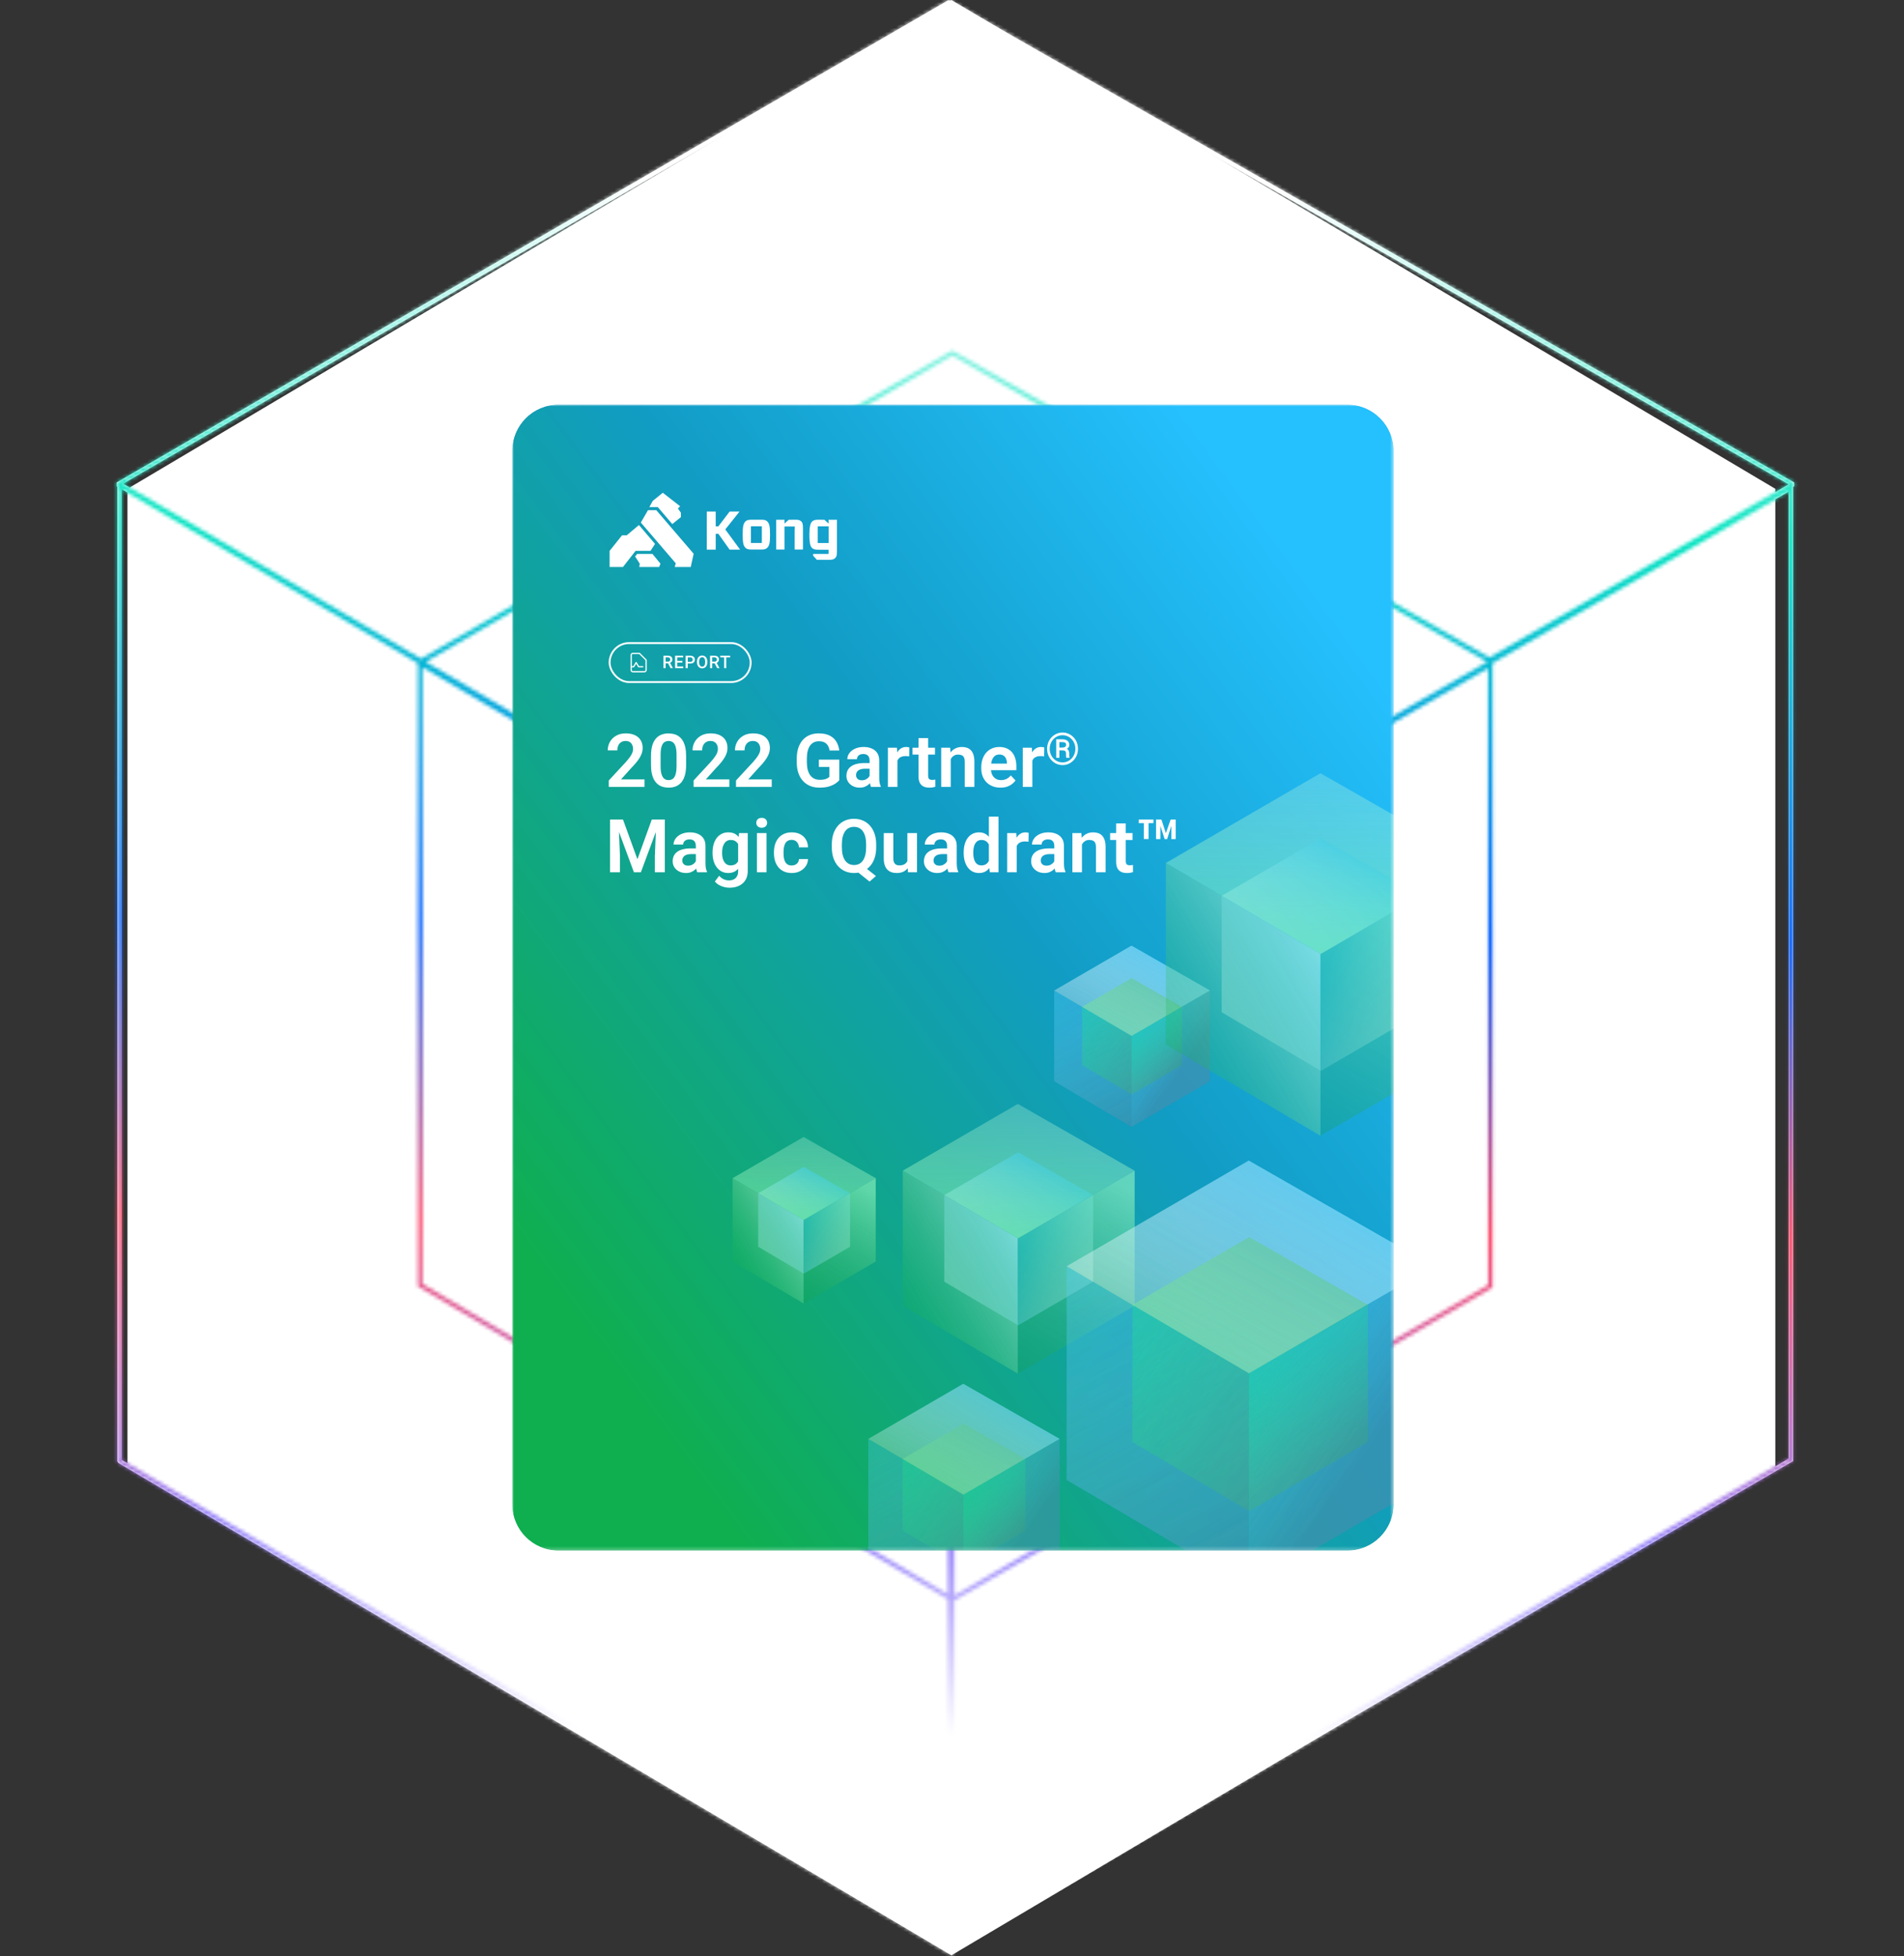 <?xml version="1.0" encoding="UTF-8"?> <svg xmlns="http://www.w3.org/2000/svg" width="513" height="527" viewBox="0 0 513 527" fill="none"><rect x="0" y="0" width="513" height="527" fill="#333333" stroke="none"/><path d="M256.34 0L478.336 131.692V395.077L256.34 526.77L34.343 395.077V131.692L256.34 0Z" fill="white"></path><mask id="path-2-inside-1_3724_8118" fill="white"><path fill-rule="evenodd" clip-rule="evenodd" d="M256.005 0.1L255.42 0.102L31.43 129.976L31.427 130.989L31.599 131.09V393.622L31.887 394.127L255.356 526.074V526.086L255.365 526.08L256.23 526.591L257.115 526.086V525.063L483.118 393.622V131.16L483.411 130.991L483.408 129.974L256.005 0.1ZM257.115 523.706V431.207L402.116 346.873V178.663L481.945 132.435V392.947L257.115 523.706ZM255.356 262.928L113.795 179.698V345.886L255.356 429.475V262.928ZM255.356 430.837L112.623 346.556V178.687L32.771 131.778V393.288L255.356 524.713V430.837ZM33.189 130.311L113.44 177.492L256.576 94.429L401.297 177.15L481.941 130.486L255.717 1.285L33.189 130.311ZM400.766 178.309L256.197 261.48L114.676 178.309L256.58 95.782L400.766 178.309ZM400.944 180L257.071 262.925L257.139 429.836L400.944 346.198V180Z"></path></mask><path fill-rule="evenodd" clip-rule="evenodd" d="M256.005 0.1L255.42 0.102L31.43 129.976L31.427 130.989L31.599 131.09V393.622L31.887 394.127L255.356 526.074V526.086L255.365 526.08L256.23 526.591L257.115 526.086V525.063L483.118 393.622V131.16L483.411 130.991L483.408 129.974L256.005 0.1ZM257.115 523.706V431.207L402.116 346.873V178.663L481.945 132.435V392.947L257.115 523.706ZM255.356 262.928L113.795 179.698V345.886L255.356 429.475V262.928ZM255.356 430.837L112.623 346.556V178.687L32.771 131.778V393.288L255.356 524.713V430.837ZM33.189 130.311L113.44 177.492L256.576 94.429L401.297 177.15L481.941 130.486L255.717 1.285L33.189 130.311ZM400.766 178.309L256.197 261.48L114.676 178.309L256.58 95.782L400.766 178.309ZM400.944 180L257.071 262.925L257.139 429.836L400.944 346.198V180Z" fill="white"></path><path d="M255.42 0.102L255.417 -0.898L255.15 -0.897L254.919 -0.763L255.42 0.102ZM256.005 0.1L256.501 -0.768L256.269 -0.901L256.002 -0.9L256.005 0.1ZM31.43 129.976L30.928 129.111L30.431 129.399L30.43 129.973L31.43 129.976ZM31.427 130.989L30.427 130.986L30.425 131.56L30.92 131.851L31.427 130.989ZM31.599 131.09H32.599V130.517L32.105 130.227L31.599 131.09ZM31.599 393.622H30.599V393.888L30.73 394.118L31.599 393.622ZM31.887 394.127L31.019 394.623L31.15 394.853L31.379 394.988L31.887 394.127ZM255.356 526.074H256.356V525.504L255.864 525.213L255.356 526.074ZM255.356 526.086H254.356V527.828L255.861 526.949L255.356 526.086ZM255.365 526.08L255.874 525.219L255.368 524.92L254.861 525.217L255.365 526.08ZM256.23 526.591L255.722 527.452L256.222 527.747L256.726 527.459L256.23 526.591ZM257.115 526.086L257.61 526.954L258.115 526.667V526.086H257.115ZM257.115 525.063L256.612 524.198L256.115 524.487V525.063H257.115ZM483.118 393.622L483.62 394.486L484.118 394.197V393.622H483.118ZM483.118 131.16L482.617 130.295L482.118 130.584V131.16H483.118ZM483.411 130.991L483.912 131.856L484.413 131.566L484.411 130.988L483.411 130.991ZM483.408 129.974L484.408 129.971L484.407 129.393L483.904 129.106L483.408 129.974ZM257.115 431.207L256.612 430.342L256.115 430.631V431.207H257.115ZM257.115 523.706H256.115V525.445L257.617 524.571L257.115 523.706ZM402.116 346.873L402.619 347.737L403.116 347.448V346.873H402.116ZM402.116 178.663L401.615 177.798L401.116 178.087V178.663H402.116ZM481.945 132.435H482.945V130.7L481.444 131.569L481.945 132.435ZM481.945 392.947L482.448 393.812L482.945 393.523V392.947H481.945ZM255.356 262.928H256.356V262.356L255.863 262.066L255.356 262.928ZM113.795 179.698L114.302 178.836L112.795 177.95V179.698H113.795ZM113.795 345.886H112.795V346.457L113.287 346.748L113.795 345.886ZM255.356 429.475L254.848 430.336L256.356 431.227V429.475H255.356ZM255.356 430.837H256.356V430.266L255.864 429.976L255.356 430.837ZM112.623 346.556H111.623V347.127L112.114 347.417L112.623 346.556ZM112.623 178.687H113.623V178.115L113.129 177.825L112.623 178.687ZM32.771 131.778L33.278 130.916L31.771 130.031V131.778H32.771ZM32.771 393.288H31.771V393.858L32.263 394.149L32.771 393.288ZM255.356 524.713L254.848 525.574L256.356 526.465V524.713H255.356ZM113.44 177.492L112.933 178.354L113.437 178.65L113.942 178.357L113.44 177.492ZM33.189 130.311L32.687 129.446L31.205 130.305L32.682 131.173L33.189 130.311ZM256.576 94.429L257.072 93.561L256.572 93.275L256.074 93.564L256.576 94.429ZM401.297 177.15L400.8 178.018L401.3 178.304L401.797 178.016L401.297 177.15ZM481.941 130.486L482.442 131.352L483.948 130.481L482.437 129.618L481.941 130.486ZM255.717 1.285L256.212 0.417L255.713 0.132L255.215 0.42L255.717 1.285ZM256.197 261.48L255.69 262.342L256.192 262.637L256.696 262.347L256.197 261.48ZM400.766 178.309L401.265 179.176L402.775 178.307L401.263 177.442L400.766 178.309ZM114.676 178.309L114.173 177.445L112.695 178.305L114.169 179.172L114.676 178.309ZM256.58 95.782L257.077 94.914L256.576 94.627L256.077 94.917L256.58 95.782ZM257.071 262.925L256.571 262.059L256.07 262.348L256.071 262.926L257.071 262.925ZM400.944 180H401.944V178.269L400.444 179.133L400.944 180ZM257.139 429.836L256.139 429.836L256.14 431.574L257.642 430.7L257.139 429.836ZM400.944 346.198L401.446 347.063L401.944 346.774V346.198H400.944ZM255.424 1.102L256.008 1.1L256.002 -0.9L255.417 -0.898L255.424 1.102ZM31.931 130.841L255.922 0.967L254.919 -0.763L30.928 129.111L31.931 130.841ZM32.427 130.991L32.43 129.979L30.43 129.973L30.427 130.986L32.427 130.991ZM32.105 130.227L31.933 130.126L30.92 131.851L31.092 131.952L32.105 130.227ZM32.599 393.622V131.09H30.599V393.622H32.599ZM32.755 393.631L32.467 393.126L30.73 394.118L31.019 394.623L32.755 393.631ZM255.864 525.213L32.395 393.266L31.379 394.988L254.848 526.936L255.864 525.213ZM254.356 526.074V526.086H256.356V526.074H254.356ZM255.861 526.949L255.87 526.943L254.861 525.217L254.852 525.222L255.861 526.949ZM256.739 525.73L255.874 525.219L254.857 526.941L255.722 527.452L256.739 525.73ZM256.619 525.217L255.735 525.722L256.726 527.459L257.61 526.954L256.619 525.217ZM256.115 525.063V526.086H258.115V525.063H256.115ZM257.617 525.927L483.62 394.486L482.615 392.757L256.612 524.198L257.617 525.927ZM484.118 393.622V131.16H482.118V393.622H484.118ZM482.91 130.125L482.617 130.295L483.618 132.026L483.912 131.856L482.91 130.125ZM482.408 129.977L482.411 130.993L484.411 130.988L484.408 129.971L482.408 129.977ZM255.509 0.968L482.912 130.842L483.904 129.106L256.501 -0.768L255.509 0.968ZM256.115 431.207V523.706H258.115V431.207H256.115ZM401.613 346.008L256.612 430.342L257.617 432.071L402.619 347.737L401.613 346.008ZM401.116 178.663V346.873H403.116V178.663H401.116ZM481.444 131.569L401.615 177.798L402.617 179.529L482.446 133.3L481.444 131.569ZM482.945 392.947V132.435H480.945V392.947H482.945ZM257.617 524.571L482.448 393.812L481.442 392.083L256.612 522.842L257.617 524.571ZM255.863 262.066L114.302 178.836L113.288 180.56L254.849 263.79L255.863 262.066ZM112.795 179.698V345.886H114.795V179.698H112.795ZM113.287 346.748L254.848 430.336L255.864 428.614L114.304 345.025L113.287 346.748ZM254.356 262.928V429.475H256.356V262.928H254.356ZM255.864 429.976L113.131 345.695L112.114 347.417L254.848 431.698L255.864 429.976ZM113.623 346.556V178.687H111.623V346.556H113.623ZM113.129 177.825L33.278 130.916L32.265 132.641L112.116 179.549L113.129 177.825ZM31.771 131.778V393.288H33.771V131.778H31.771ZM32.263 394.149L254.848 525.574L255.864 523.852L33.28 392.427L32.263 394.149ZM254.356 430.837V524.713H256.356V430.837H254.356ZM113.947 176.63L33.696 129.449L32.682 131.173L112.933 178.354L113.947 176.63ZM256.074 93.564L112.938 176.627L113.942 178.357L257.078 95.294L256.074 93.564ZM401.793 176.282L257.072 93.561L256.079 95.297L400.8 178.018L401.793 176.282ZM481.441 129.621L400.796 176.285L401.797 178.016L482.442 131.352L481.441 129.621ZM255.221 2.154L481.445 131.355L482.437 129.618L256.212 0.417L255.221 2.154ZM33.69 131.176L256.218 2.15L255.215 0.42L32.687 129.446L33.69 131.176ZM256.696 262.347L401.265 179.176L400.267 177.443L255.698 260.613L256.696 262.347ZM114.169 179.172L255.69 262.342L256.704 260.618L115.183 177.447L114.169 179.172ZM256.077 94.917L114.173 177.445L115.179 179.174L257.083 96.646L256.077 94.917ZM401.263 177.442L257.077 94.914L256.083 96.65L400.269 179.177L401.263 177.442ZM257.57 263.792L401.443 180.866L400.444 179.133L256.571 262.059L257.57 263.792ZM258.139 429.835L258.071 262.925L256.071 262.926L256.139 429.836L258.139 429.835ZM400.441 345.334L256.637 428.971L257.642 430.7L401.446 347.063L400.441 345.334ZM399.944 180V346.198H401.944V180H399.944Z" fill="url(#paint0_linear_3724_8118)" mask="url(#path-2-inside-1_3724_8118)"></path><g clip-path="url(#clip0_3724_8118)"><mask id="mask0_3724_8118" style="mask-type:alpha" maskUnits="userSpaceOnUse" x="138" y="109" width="238" height="309"><path d="M375.5 109H138V417.75H375.5V109Z" fill="#D9D9D9"></path></mask><g mask="url(#mask0_3724_8118)"><path d="M138 96.5V417.75L375.5 417.75V96.5L138 96.5Z" fill="url(#paint1_linear_3724_8118)"></path><path style="mix-blend-mode:overlay" d="M375.5 417.75V96.5L138 96.5L138 417.75H375.5Z" fill="url(#paint2_linear_3724_8118)"></path><g opacity="0.75"><path d="M204.291 321.467L216.568 314.341L229.037 321.467L216.568 328.687L204.291 321.467Z" fill="url(#paint3_linear_3724_8118)"></path><path d="M204.291 335.876V321.467L216.568 328.687V343.127L204.291 335.876Z" fill="url(#paint4_linear_3724_8118)"></path><path d="M229.037 335.876V321.467L216.568 328.687V343.127L229.037 335.876Z" fill="url(#paint5_linear_3724_8118)"></path><path d="M197.379 317.409L216.517 306.304L235.945 317.409L216.517 328.661L197.379 317.409Z" fill="url(#paint6_linear_3724_8118)"></path><path d="M197.379 339.864V317.409L216.517 328.661V351.164L197.379 339.864Z" fill="url(#paint7_linear_3724_8118)"></path><path d="M235.945 339.864V317.409L216.517 328.661V351.164L235.945 339.864Z" fill="url(#paint8_linear_3724_8118)"></path></g><g opacity="0.75"><path d="M291.554 271.265L304.916 263.509L318.485 271.265L304.916 279.122L291.554 271.265Z" fill="url(#paint9_linear_3724_8118)" fill-opacity="0.75"></path><path d="M291.554 286.946V271.265L304.916 279.122V294.838L291.554 286.946Z" fill="url(#paint10_linear_3724_8118)" fill-opacity="0.75"></path><path d="M318.485 286.946V271.265L304.916 279.122V294.838L318.485 286.946Z" fill="url(#paint11_linear_3724_8118)" fill-opacity="0.75"></path><path d="M284.035 266.849L304.859 254.763L326.005 266.849L304.859 279.094L284.035 266.849Z" fill="url(#paint12_linear_3724_8118)" fill-opacity="0.75"></path><path d="M284.035 291.286V266.849L304.859 279.094V303.584L284.035 291.286Z" fill="url(#paint13_linear_3724_8118)" fill-opacity="0.75"></path><path d="M326.004 291.286V266.849L304.859 279.094V303.584L326.004 291.286Z" fill="url(#paint14_linear_3724_8118)" fill-opacity="0.75"></path></g><g style="mix-blend-mode:overlay" opacity="0.75"><path d="M291.554 271.265L304.916 263.509L318.485 271.265L304.916 279.122L291.554 271.265Z" fill="url(#paint15_linear_3724_8118)" fill-opacity="0.75"></path><path d="M291.554 286.946V271.265L304.916 279.122V294.838L291.554 286.946Z" fill="url(#paint16_linear_3724_8118)" fill-opacity="0.75"></path><path d="M318.485 286.946V271.265L304.916 279.122V294.838L318.485 286.946Z" fill="url(#paint17_linear_3724_8118)" fill-opacity="0.75"></path><path d="M284.035 266.849L304.859 254.763L326.005 266.849L304.859 279.094L284.035 266.849Z" fill="url(#paint18_linear_3724_8118)" fill-opacity="0.75"></path><path d="M284.035 291.286V266.849L304.859 279.094V303.584L284.035 291.286Z" fill="url(#paint19_linear_3724_8118)" fill-opacity="0.75"></path><path d="M326.004 291.286V266.849L304.859 279.094V303.584L326.004 291.286Z" fill="url(#paint20_linear_3724_8118)" fill-opacity="0.75"></path></g><g opacity="0.75"><path d="M254.425 321.96L274.321 310.416L294.518 321.96L274.321 333.657L254.425 321.96Z" fill="url(#paint21_linear_3724_8118)"></path><path d="M254.425 345.303V321.96L274.321 333.657V357.05L254.425 345.303Z" fill="url(#paint22_linear_3724_8118)"></path><path d="M294.518 345.303V321.96L274.321 333.657V357.05L294.518 345.303Z" fill="url(#paint23_linear_3724_8118)"></path><path d="M243.232 315.387L274.235 297.396L305.711 315.387L274.235 333.615L243.232 315.387Z" fill="url(#paint24_linear_3724_8118)"></path><path d="M243.232 351.764V315.387L274.235 333.615V370.07L243.232 351.764Z" fill="url(#paint25_linear_3724_8118)"></path><path d="M305.711 351.764V315.387L274.235 333.615V370.07L305.711 351.764Z" fill="url(#paint26_linear_3724_8118)"></path></g><g opacity="0.75"><path d="M305.107 351.537L336.587 333.269L368.547 351.537L336.587 370.045L305.107 351.537Z" fill="url(#paint27_linear_3724_8118)" fill-opacity="0.75"></path><path d="M305.107 388.474V351.537L336.587 370.045V407.062L305.107 388.474Z" fill="url(#paint28_linear_3724_8118)" fill-opacity="0.75"></path><path d="M368.547 388.474V351.537L336.587 370.045V407.062L368.547 388.474Z" fill="url(#paint29_linear_3724_8118)" fill-opacity="0.75"></path><path d="M287.394 341.135L336.453 312.667L386.26 341.135L336.453 369.978L287.394 341.135Z" fill="url(#paint30_linear_3724_8118)" fill-opacity="0.75"></path><path d="M287.394 398.697V341.135L336.453 369.978V427.664L287.394 398.697Z" fill="url(#paint31_linear_3724_8118)" fill-opacity="0.75"></path><path d="M386.26 398.697V341.135L336.453 369.978V427.664L386.26 398.697Z" fill="url(#paint32_linear_3724_8118)" fill-opacity="0.75"></path></g><g style="mix-blend-mode:overlay" opacity="0.75"><path d="M305.107 351.537L336.587 333.269L368.547 351.537L336.587 370.045L305.107 351.537Z" fill="url(#paint33_linear_3724_8118)" fill-opacity="0.75"></path><path d="M305.107 388.474V351.537L336.587 370.045V407.062L305.107 388.474Z" fill="url(#paint34_linear_3724_8118)" fill-opacity="0.75"></path><path d="M368.547 388.474V351.537L336.587 370.045V407.062L368.547 388.474Z" fill="url(#paint35_linear_3724_8118)" fill-opacity="0.75"></path><path d="M287.394 341.135L336.453 312.667L386.26 341.135L336.453 369.978L287.394 341.135Z" fill="url(#paint36_linear_3724_8118)" fill-opacity="0.75"></path><path d="M287.394 398.697V341.135L336.453 369.978V427.664L287.394 398.697Z" fill="url(#paint37_linear_3724_8118)" fill-opacity="0.75"></path><path d="M386.26 398.697V341.135L336.453 369.978V427.664L386.26 398.697Z" fill="url(#paint38_linear_3724_8118)" fill-opacity="0.75"></path></g><g opacity="0.75"><path d="M329.157 241.327L355.894 225.811L383.042 241.327L355.894 257.047L329.157 241.327Z" fill="url(#paint39_linear_3724_8118)"></path><path d="M329.157 272.699V241.327L355.894 257.047V288.487L329.157 272.699Z" fill="url(#paint40_linear_3724_8118)"></path><path d="M383.042 272.699V241.327L355.894 257.047V288.487L383.042 272.699Z" fill="url(#paint41_linear_3724_8118)"></path><path d="M314.112 232.492L355.779 208.312L398.083 232.492L355.779 256.99L314.112 232.492Z" fill="url(#paint42_linear_3724_8118)"></path><path d="M314.112 281.382V232.492L355.779 256.99V305.986L314.112 281.382Z" fill="url(#paint43_linear_3724_8118)"></path><path d="M398.083 281.382V232.492L355.78 256.99V305.986L398.083 281.382Z" fill="url(#paint44_linear_3724_8118)"></path></g><g opacity="0.75"><path d="M243.191 393.062L259.604 383.539L276.264 393.062L259.604 402.711L243.191 393.062Z" fill="url(#paint45_linear_3724_8118)" fill-opacity="0.75"></path><path d="M243.191 412.319V393.062L259.604 402.711V422.009L243.191 412.319Z" fill="url(#paint46_linear_3724_8118)" fill-opacity="0.75"></path><path d="M276.264 412.319V393.062L259.604 402.711V422.009L276.264 412.319Z" fill="url(#paint47_linear_3724_8118)" fill-opacity="0.75"></path><path d="M233.957 387.64L259.534 372.798L285.501 387.64L259.534 402.677L233.957 387.64Z" fill="url(#paint48_linear_3724_8118)" fill-opacity="0.75"></path><path d="M233.957 417.649V387.64L259.534 402.677V432.75L233.957 417.649Z" fill="url(#paint49_linear_3724_8118)" fill-opacity="0.75"></path><path d="M285.498 417.649V387.64L259.534 402.677V432.75L285.498 417.649Z" fill="url(#paint50_linear_3724_8118)" fill-opacity="0.75"></path></g><g style="mix-blend-mode:overlay" opacity="0.47"><path d="M243.191 393.062L259.604 383.539L276.264 393.062L259.604 402.711L243.191 393.062Z" fill="url(#paint51_linear_3724_8118)" fill-opacity="0.75"></path><path d="M243.191 412.319V393.062L259.604 402.711V422.009L243.191 412.319Z" fill="url(#paint52_linear_3724_8118)" fill-opacity="0.75"></path><path d="M276.264 412.319V393.062L259.604 402.711V422.009L276.264 412.319Z" fill="url(#paint53_linear_3724_8118)" fill-opacity="0.75"></path><path d="M233.957 387.64L259.534 372.798L285.501 387.64L259.534 402.677L233.957 387.64Z" fill="url(#paint54_linear_3724_8118)" fill-opacity="0.75"></path><path d="M233.957 417.649V387.64L259.534 402.677V432.75L233.957 417.649Z" fill="url(#paint55_linear_3724_8118)" fill-opacity="0.75"></path><path d="M285.498 417.649V387.64L259.534 402.677V432.75L285.498 417.649Z" fill="url(#paint56_linear_3724_8118)" fill-opacity="0.75"></path></g><path d="M173.654 209.969V212H164.025V210.262L168.645 205.271C169.126 204.725 169.507 204.249 169.787 203.846C170.067 203.442 170.266 203.077 170.383 202.752C170.507 202.42 170.568 202.104 170.568 201.805C170.568 201.368 170.49 200.988 170.334 200.662C170.178 200.33 169.95 200.073 169.65 199.891C169.357 199.708 168.996 199.617 168.566 199.617C168.091 199.617 167.684 199.728 167.346 199.949C167.014 200.164 166.76 200.464 166.584 200.848C166.415 201.232 166.33 201.671 166.33 202.166H163.742C163.742 201.326 163.938 200.561 164.328 199.871C164.719 199.174 165.279 198.618 166.008 198.201C166.737 197.785 167.603 197.576 168.605 197.576C169.582 197.576 170.409 197.739 171.086 198.064C171.763 198.383 172.277 198.839 172.629 199.432C172.98 200.024 173.156 200.73 173.156 201.551C173.156 202.007 173.081 202.456 172.932 202.898C172.782 203.341 172.57 203.781 172.297 204.217C172.03 204.646 171.711 205.083 171.34 205.525C170.969 205.968 170.555 206.421 170.1 206.883L167.326 209.969H173.654ZM184.865 203.67V206.062C184.865 207.156 184.755 208.09 184.533 208.865C184.312 209.64 183.993 210.275 183.576 210.77C183.16 211.258 182.661 211.619 182.082 211.854C181.503 212.081 180.858 212.195 180.148 212.195C179.582 212.195 179.055 212.124 178.566 211.98C178.078 211.831 177.639 211.603 177.248 211.297C176.864 210.984 176.532 210.587 176.252 210.105C175.979 209.624 175.767 209.048 175.617 208.377C175.474 207.706 175.402 206.935 175.402 206.062V203.67C175.402 202.576 175.513 201.645 175.734 200.877C175.962 200.109 176.285 199.48 176.701 198.992C177.118 198.504 177.616 198.149 178.195 197.928C178.775 197.7 179.419 197.586 180.129 197.586C180.702 197.586 181.229 197.658 181.711 197.801C182.199 197.944 182.635 198.169 183.02 198.475C183.41 198.774 183.742 199.165 184.016 199.646C184.289 200.122 184.497 200.695 184.641 201.365C184.79 202.029 184.865 202.798 184.865 203.67ZM182.287 206.414V203.309C182.287 202.762 182.255 202.286 182.189 201.883C182.131 201.473 182.043 201.124 181.926 200.838C181.809 200.551 181.662 200.32 181.486 200.145C181.311 199.962 181.109 199.829 180.881 199.744C180.653 199.66 180.402 199.617 180.129 199.617C179.79 199.617 179.488 199.686 179.221 199.822C178.954 199.952 178.729 200.161 178.547 200.447C178.365 200.734 178.225 201.115 178.127 201.59C178.036 202.059 177.99 202.632 177.99 203.309V206.414C177.99 206.961 178.02 207.439 178.078 207.85C178.143 208.26 178.234 208.611 178.352 208.904C178.475 209.197 178.622 209.438 178.791 209.627C178.967 209.809 179.169 209.946 179.396 210.037C179.624 210.122 179.875 210.164 180.148 210.164C180.493 210.164 180.796 210.096 181.057 209.959C181.324 209.822 181.548 209.607 181.73 209.314C181.913 209.015 182.049 208.628 182.141 208.152C182.238 207.671 182.287 207.091 182.287 206.414ZM196.506 209.969V212H186.877V210.262L191.496 205.271C191.978 204.725 192.359 204.249 192.639 203.846C192.919 203.442 193.117 203.077 193.234 202.752C193.358 202.42 193.42 202.104 193.42 201.805C193.42 201.368 193.342 200.988 193.186 200.662C193.029 200.33 192.801 200.073 192.502 199.891C192.209 199.708 191.848 199.617 191.418 199.617C190.943 199.617 190.536 199.728 190.197 199.949C189.865 200.164 189.611 200.464 189.436 200.848C189.266 201.232 189.182 201.671 189.182 202.166H186.594C186.594 201.326 186.789 200.561 187.18 199.871C187.57 199.174 188.13 198.618 188.859 198.201C189.589 197.785 190.454 197.576 191.457 197.576C192.434 197.576 193.26 197.739 193.938 198.064C194.615 198.383 195.129 198.839 195.48 199.432C195.832 200.024 196.008 200.73 196.008 201.551C196.008 202.007 195.933 202.456 195.783 202.898C195.633 203.341 195.422 203.781 195.148 204.217C194.882 204.646 194.562 205.083 194.191 205.525C193.82 205.968 193.407 206.421 192.951 206.883L190.178 209.969H196.506ZM207.932 209.969V212H198.303V210.262L202.922 205.271C203.404 204.725 203.785 204.249 204.064 203.846C204.344 203.442 204.543 203.077 204.66 202.752C204.784 202.42 204.846 202.104 204.846 201.805C204.846 201.368 204.768 200.988 204.611 200.662C204.455 200.33 204.227 200.073 203.928 199.891C203.635 199.708 203.273 199.617 202.844 199.617C202.368 199.617 201.962 199.728 201.623 199.949C201.291 200.164 201.037 200.464 200.861 200.848C200.692 201.232 200.607 201.671 200.607 202.166H198.02C198.02 201.326 198.215 200.561 198.605 199.871C198.996 199.174 199.556 198.618 200.285 198.201C201.014 197.785 201.88 197.576 202.883 197.576C203.859 197.576 204.686 197.739 205.363 198.064C206.04 198.383 206.555 198.839 206.906 199.432C207.258 200.024 207.434 200.73 207.434 201.551C207.434 202.007 207.359 202.456 207.209 202.898C207.059 203.341 206.848 203.781 206.574 204.217C206.307 204.646 205.988 205.083 205.617 205.525C205.246 205.968 204.833 206.421 204.377 206.883L201.604 209.969H207.932ZM226.135 204.646V210.184C225.926 210.451 225.598 210.74 225.148 211.053C224.706 211.365 224.126 211.635 223.41 211.863C222.694 212.085 221.815 212.195 220.773 212.195C219.868 212.195 219.042 212.046 218.293 211.746C217.544 211.44 216.9 210.994 216.359 210.408C215.819 209.822 215.402 209.106 215.109 208.26C214.816 207.413 214.67 206.447 214.67 205.359V204.422C214.67 203.335 214.807 202.368 215.08 201.521C215.36 200.675 215.757 199.959 216.271 199.373C216.792 198.787 217.414 198.341 218.137 198.035C218.866 197.729 219.68 197.576 220.578 197.576C221.783 197.576 222.772 197.775 223.547 198.172C224.328 198.569 224.927 199.116 225.344 199.812C225.76 200.503 226.021 201.297 226.125 202.195H223.508C223.436 201.701 223.293 201.268 223.078 200.896C222.863 200.519 222.557 200.226 222.16 200.018C221.77 199.803 221.262 199.695 220.637 199.695C220.109 199.695 219.644 199.799 219.24 200.008C218.837 200.216 218.498 200.519 218.225 200.916C217.951 201.313 217.743 201.805 217.6 202.391C217.463 202.977 217.395 203.647 217.395 204.402V205.359C217.395 206.121 217.473 206.798 217.629 207.391C217.785 207.977 218.01 208.471 218.303 208.875C218.602 209.272 218.97 209.575 219.406 209.783C219.849 209.985 220.35 210.086 220.91 210.086C221.418 210.086 221.838 210.044 222.17 209.959C222.508 209.868 222.779 209.76 222.98 209.637C223.182 209.513 223.339 209.393 223.449 209.275V206.609H220.627V204.646H226.135ZM234.299 209.754V204.881C234.299 204.523 234.237 204.214 234.113 203.953C233.99 203.693 233.801 203.491 233.547 203.348C233.293 203.204 232.971 203.133 232.58 203.133C232.235 203.133 231.932 203.191 231.672 203.309C231.418 203.426 231.223 203.592 231.086 203.807C230.949 204.015 230.881 204.256 230.881 204.529H228.293C228.293 204.093 228.397 203.68 228.605 203.289C228.814 202.892 229.11 202.54 229.494 202.234C229.885 201.922 230.35 201.678 230.891 201.502C231.438 201.326 232.049 201.238 232.727 201.238C233.527 201.238 234.24 201.375 234.865 201.648C235.497 201.915 235.992 202.319 236.35 202.859C236.714 203.4 236.896 204.08 236.896 204.9V209.51C236.896 210.037 236.929 210.49 236.994 210.867C237.066 211.238 237.17 211.561 237.307 211.834V212H234.68C234.556 211.733 234.462 211.395 234.396 210.984C234.331 210.568 234.299 210.158 234.299 209.754ZM234.66 205.564L234.68 207.098H233.049C232.645 207.098 232.29 207.14 231.984 207.225C231.678 207.303 231.428 207.42 231.232 207.576C231.037 207.726 230.891 207.908 230.793 208.123C230.695 208.331 230.646 208.569 230.646 208.836C230.646 209.096 230.705 209.331 230.822 209.539C230.946 209.747 231.122 209.913 231.35 210.037C231.584 210.154 231.857 210.213 232.17 210.213C232.626 210.213 233.023 210.122 233.361 209.939C233.7 209.751 233.964 209.523 234.152 209.256C234.341 208.989 234.442 208.735 234.455 208.494L235.197 209.607C235.106 209.874 234.969 210.158 234.787 210.457C234.605 210.757 234.37 211.036 234.084 211.297C233.798 211.557 233.452 211.772 233.049 211.941C232.645 212.111 232.176 212.195 231.643 212.195C230.959 212.195 230.347 212.059 229.807 211.785C229.266 211.512 228.84 211.137 228.527 210.662C228.215 210.187 228.059 209.646 228.059 209.041C228.059 208.481 228.163 207.986 228.371 207.557C228.579 207.127 228.889 206.766 229.299 206.473C229.709 206.173 230.217 205.949 230.822 205.799C231.434 205.643 232.134 205.564 232.922 205.564H234.66ZM241.799 203.592V212H239.221V201.434H241.662L241.799 203.592ZM245.012 201.365L244.973 203.768C244.829 203.742 244.667 203.722 244.484 203.709C244.309 203.696 244.143 203.689 243.986 203.689C243.589 203.689 243.241 203.745 242.941 203.855C242.642 203.96 242.391 204.113 242.189 204.314C241.994 204.516 241.844 204.764 241.74 205.057C241.636 205.343 241.577 205.669 241.564 206.033L241.008 205.965C241.008 205.294 241.076 204.673 241.213 204.1C241.35 203.527 241.548 203.025 241.809 202.596C242.069 202.166 242.395 201.834 242.785 201.6C243.182 201.359 243.638 201.238 244.152 201.238C244.296 201.238 244.449 201.251 244.611 201.277C244.781 201.297 244.914 201.326 245.012 201.365ZM251.916 201.434V203.289H245.861V201.434H251.916ZM247.482 198.836H250.07V208.953C250.07 209.266 250.113 209.507 250.197 209.676C250.282 209.845 250.409 209.959 250.578 210.018C250.747 210.076 250.949 210.105 251.184 210.105C251.353 210.105 251.509 210.096 251.652 210.076C251.796 210.057 251.916 210.037 252.014 210.018L252.023 211.951C251.809 212.023 251.564 212.081 251.291 212.127C251.024 212.173 250.721 212.195 250.383 212.195C249.803 212.195 249.296 212.098 248.859 211.902C248.423 211.701 248.085 211.378 247.844 210.936C247.603 210.486 247.482 209.894 247.482 209.158V198.836ZM256.164 203.689V212H253.586V201.434H256.008L256.164 203.689ZM255.754 206.336H254.992C254.999 205.568 255.103 204.871 255.305 204.246C255.507 203.621 255.79 203.084 256.154 202.635C256.525 202.186 256.965 201.84 257.473 201.6C257.98 201.359 258.547 201.238 259.172 201.238C259.68 201.238 260.139 201.31 260.549 201.453C260.959 201.596 261.311 201.824 261.604 202.137C261.903 202.449 262.131 202.859 262.287 203.367C262.45 203.868 262.531 204.487 262.531 205.223V212H259.934V205.203C259.934 204.721 259.862 204.34 259.719 204.061C259.582 203.781 259.38 203.582 259.113 203.465C258.853 203.348 258.531 203.289 258.146 203.289C257.749 203.289 257.401 203.37 257.102 203.533C256.809 203.689 256.561 203.908 256.359 204.188C256.164 204.467 256.014 204.79 255.91 205.154C255.806 205.519 255.754 205.913 255.754 206.336ZM269.553 212.195C268.752 212.195 268.033 212.065 267.395 211.805C266.757 211.544 266.213 211.183 265.764 210.721C265.321 210.252 264.979 209.708 264.738 209.09C264.504 208.465 264.387 207.794 264.387 207.078V206.688C264.387 205.874 264.504 205.135 264.738 204.471C264.973 203.8 265.305 203.224 265.734 202.742C266.164 202.26 266.678 201.889 267.277 201.629C267.876 201.368 268.537 201.238 269.26 201.238C270.008 201.238 270.669 201.365 271.242 201.619C271.815 201.867 272.294 202.218 272.678 202.674C273.062 203.13 273.352 203.676 273.547 204.314C273.742 204.946 273.84 205.646 273.84 206.414V207.498H265.559V205.721H271.301V205.525C271.288 205.115 271.21 204.741 271.066 204.402C270.923 204.057 270.702 203.784 270.402 203.582C270.103 203.374 269.715 203.27 269.24 203.27C268.856 203.27 268.521 203.354 268.234 203.523C267.954 203.686 267.72 203.921 267.531 204.227C267.349 204.526 267.212 204.884 267.121 205.301C267.03 205.717 266.984 206.18 266.984 206.688V207.078C266.984 207.521 267.043 207.931 267.16 208.309C267.284 208.686 267.463 209.015 267.697 209.295C267.938 209.568 268.225 209.783 268.557 209.939C268.895 210.089 269.279 210.164 269.709 210.164C270.249 210.164 270.738 210.06 271.174 209.852C271.617 209.637 272.001 209.321 272.326 208.904L273.625 210.252C273.404 210.577 273.104 210.89 272.727 211.189C272.355 211.489 271.906 211.733 271.379 211.922C270.852 212.104 270.243 212.195 269.553 212.195ZM278.146 203.592V212H275.568V201.434H278.01L278.146 203.592ZM281.359 201.365L281.32 203.768C281.177 203.742 281.014 203.722 280.832 203.709C280.656 203.696 280.49 203.689 280.334 203.689C279.937 203.689 279.589 203.745 279.289 203.855C278.99 203.96 278.739 204.113 278.537 204.314C278.342 204.516 278.192 204.764 278.088 205.057C277.984 205.343 277.925 205.669 277.912 206.033L277.355 205.965C277.355 205.294 277.424 204.673 277.561 204.1C277.697 203.527 277.896 203.025 278.156 202.596C278.417 202.166 278.742 201.834 279.133 201.6C279.53 201.359 279.986 201.238 280.5 201.238C280.643 201.238 280.796 201.251 280.959 201.277C281.128 201.297 281.262 201.326 281.359 201.365ZM286.43 202.168H285.17L285.158 201.395H286.236C286.416 201.395 286.582 201.369 286.734 201.318C286.887 201.264 287.01 201.186 287.104 201.084C287.197 200.982 287.244 200.857 287.244 200.709C287.244 200.514 287.211 200.361 287.145 200.252C287.082 200.143 286.975 200.062 286.822 200.012C286.67 199.961 286.465 199.936 286.207 199.936H285.434V204.148H284.572V199.168H286.207C286.594 199.168 286.93 199.227 287.215 199.344C287.5 199.457 287.719 199.627 287.871 199.854C288.027 200.08 288.105 200.361 288.105 200.697C288.105 200.908 288.055 201.096 287.953 201.26C287.855 201.424 287.713 201.564 287.525 201.682C287.338 201.799 287.105 201.895 286.828 201.969C286.816 201.969 286.803 201.982 286.787 202.01C286.775 202.033 286.764 202.045 286.752 202.045C286.686 202.084 286.643 202.113 286.623 202.133C286.607 202.148 286.59 202.158 286.57 202.162C286.555 202.166 286.508 202.168 286.43 202.168ZM286.371 202.168L286.494 201.541C287.104 201.541 287.52 201.678 287.742 201.951C287.969 202.225 288.082 202.568 288.082 202.982V203.311C288.082 203.455 288.09 203.594 288.105 203.727C288.121 203.855 288.146 203.965 288.182 204.055V204.148H287.297C287.258 204.047 287.234 203.902 287.227 203.715C287.223 203.527 287.221 203.391 287.221 203.305V202.988C287.221 202.711 287.156 202.506 287.027 202.373C286.898 202.236 286.68 202.168 286.371 202.168ZM282.826 201.729C282.826 202.244 282.916 202.725 283.096 203.17C283.275 203.615 283.523 204.006 283.84 204.342C284.156 204.674 284.523 204.934 284.941 205.121C285.359 205.305 285.809 205.396 286.289 205.396C286.766 205.396 287.211 205.305 287.625 205.121C288.043 204.934 288.41 204.674 288.727 204.342C289.043 204.006 289.291 203.615 289.471 203.17C289.65 202.725 289.74 202.244 289.74 201.729C289.74 201.209 289.65 200.729 289.471 200.287C289.291 199.842 289.043 199.453 288.727 199.121C288.41 198.789 288.043 198.531 287.625 198.348C287.211 198.164 286.766 198.072 286.289 198.072C285.809 198.072 285.359 198.164 284.941 198.348C284.523 198.531 284.156 198.789 283.84 199.121C283.523 199.453 283.275 199.842 283.096 200.287C282.916 200.729 282.826 201.209 282.826 201.729ZM282.129 201.729C282.129 201.107 282.236 200.531 282.451 200C282.666 199.469 282.965 199.006 283.348 198.611C283.73 198.213 284.172 197.904 284.672 197.686C285.176 197.463 285.715 197.352 286.289 197.352C286.863 197.352 287.4 197.463 287.9 197.686C288.404 197.904 288.846 198.213 289.225 198.611C289.607 199.006 289.906 199.469 290.121 200C290.336 200.531 290.443 201.107 290.443 201.729C290.443 202.35 290.336 202.926 290.121 203.457C289.906 203.988 289.607 204.453 289.225 204.852C288.846 205.25 288.404 205.561 287.9 205.783C287.4 206.006 286.863 206.117 286.289 206.117C285.715 206.117 285.176 206.006 284.672 205.783C284.172 205.561 283.73 205.25 283.348 204.852C282.965 204.453 282.666 203.988 282.451 203.457C282.236 202.926 282.129 202.35 282.129 201.729ZM165.529 220.781H167.854L171.74 231.484L175.617 220.781H177.951L172.668 235H170.803L165.529 220.781ZM164.357 220.781H166.633L167.043 230.615V235H164.357V220.781ZM176.838 220.781H179.123V235H176.438V230.615L176.838 220.781ZM187.482 232.754V227.881C187.482 227.523 187.421 227.214 187.297 226.953C187.173 226.693 186.984 226.491 186.73 226.348C186.477 226.204 186.154 226.133 185.764 226.133C185.419 226.133 185.116 226.191 184.855 226.309C184.602 226.426 184.406 226.592 184.27 226.807C184.133 227.015 184.064 227.256 184.064 227.529H181.477C181.477 227.093 181.581 226.68 181.789 226.289C181.997 225.892 182.294 225.54 182.678 225.234C183.068 224.922 183.534 224.678 184.074 224.502C184.621 224.326 185.233 224.238 185.91 224.238C186.711 224.238 187.424 224.375 188.049 224.648C188.68 224.915 189.175 225.319 189.533 225.859C189.898 226.4 190.08 227.08 190.08 227.9V232.51C190.08 233.037 190.113 233.49 190.178 233.867C190.249 234.238 190.354 234.561 190.49 234.834V235H187.863C187.74 234.733 187.645 234.395 187.58 233.984C187.515 233.568 187.482 233.158 187.482 232.754ZM187.844 228.564L187.863 230.098H186.232C185.829 230.098 185.474 230.14 185.168 230.225C184.862 230.303 184.611 230.42 184.416 230.576C184.221 230.726 184.074 230.908 183.977 231.123C183.879 231.331 183.83 231.569 183.83 231.836C183.83 232.096 183.889 232.331 184.006 232.539C184.13 232.747 184.305 232.913 184.533 233.037C184.768 233.154 185.041 233.213 185.354 233.213C185.809 233.213 186.206 233.122 186.545 232.939C186.883 232.751 187.147 232.523 187.336 232.256C187.525 231.989 187.626 231.735 187.639 231.494L188.381 232.607C188.29 232.874 188.153 233.158 187.971 233.457C187.788 233.757 187.554 234.036 187.268 234.297C186.981 234.557 186.636 234.772 186.232 234.941C185.829 235.111 185.36 235.195 184.826 235.195C184.143 235.195 183.531 235.059 182.99 234.785C182.45 234.512 182.023 234.137 181.711 233.662C181.398 233.187 181.242 232.646 181.242 232.041C181.242 231.481 181.346 230.986 181.555 230.557C181.763 230.127 182.072 229.766 182.482 229.473C182.893 229.173 183.4 228.949 184.006 228.799C184.618 228.643 185.318 228.564 186.105 228.564H187.844ZM199.123 224.434H201.467V234.678C201.467 235.635 201.258 236.445 200.842 237.109C200.432 237.78 199.855 238.288 199.113 238.633C198.371 238.984 197.508 239.16 196.525 239.16C196.102 239.16 195.643 239.102 195.148 238.984C194.66 238.867 194.188 238.682 193.732 238.428C193.283 238.18 192.909 237.858 192.609 237.461L193.771 235.938C194.123 236.348 194.52 236.657 194.963 236.865C195.406 237.08 195.884 237.188 196.398 237.188C196.919 237.188 197.362 237.09 197.727 236.895C198.098 236.706 198.381 236.426 198.576 236.055C198.778 235.69 198.879 235.241 198.879 234.707V226.846L199.123 224.434ZM191.984 229.844V229.639C191.984 228.831 192.082 228.099 192.277 227.441C192.473 226.777 192.753 226.208 193.117 225.732C193.488 225.257 193.934 224.889 194.455 224.629C194.982 224.368 195.575 224.238 196.232 224.238C196.929 224.238 197.515 224.365 197.99 224.619C198.472 224.873 198.869 225.234 199.182 225.703C199.501 226.172 199.748 226.729 199.924 227.373C200.106 228.011 200.246 228.714 200.344 229.482V230.039C200.253 230.788 200.106 231.475 199.904 232.1C199.709 232.725 199.449 233.271 199.123 233.74C198.798 234.202 198.394 234.561 197.912 234.814C197.43 235.068 196.864 235.195 196.213 235.195C195.562 235.195 194.976 235.062 194.455 234.795C193.934 234.528 193.488 234.154 193.117 233.672C192.753 233.19 192.473 232.624 192.277 231.973C192.082 231.322 191.984 230.612 191.984 229.844ZM194.562 229.639V229.844C194.562 230.299 194.608 230.726 194.699 231.123C194.79 231.52 194.93 231.872 195.119 232.178C195.308 232.477 195.546 232.712 195.832 232.881C196.118 233.05 196.46 233.135 196.857 233.135C197.391 233.135 197.827 233.024 198.166 232.803C198.511 232.575 198.771 232.266 198.947 231.875C199.13 231.478 199.247 231.032 199.299 230.537V229.004C199.266 228.613 199.195 228.252 199.084 227.92C198.98 227.588 198.833 227.301 198.645 227.061C198.456 226.82 198.215 226.631 197.922 226.494C197.629 226.357 197.281 226.289 196.877 226.289C196.486 226.289 196.145 226.377 195.852 226.553C195.559 226.722 195.318 226.96 195.129 227.266C194.94 227.572 194.797 227.926 194.699 228.33C194.608 228.734 194.562 229.17 194.562 229.639ZM206.525 224.434V235H203.938V224.434H206.525ZM203.762 221.67C203.762 221.286 203.892 220.967 204.152 220.713C204.419 220.459 204.777 220.332 205.227 220.332C205.676 220.332 206.031 220.459 206.291 220.713C206.558 220.967 206.691 221.286 206.691 221.67C206.691 222.048 206.558 222.363 206.291 222.617C206.031 222.871 205.676 222.998 205.227 222.998C204.777 222.998 204.419 222.871 204.152 222.617C203.892 222.363 203.762 222.048 203.762 221.67ZM213.322 233.164C213.687 233.164 214.012 233.092 214.299 232.949C214.585 232.806 214.813 232.604 214.982 232.344C215.158 232.083 215.253 231.781 215.266 231.436H217.697C217.684 232.152 217.482 232.793 217.092 233.359C216.701 233.926 216.18 234.375 215.529 234.707C214.885 235.033 214.162 235.195 213.361 235.195C212.548 235.195 211.838 235.059 211.232 234.785C210.627 234.512 210.122 234.131 209.719 233.643C209.322 233.154 209.022 232.588 208.82 231.943C208.625 231.299 208.527 230.609 208.527 229.873V229.561C208.527 228.825 208.625 228.135 208.82 227.49C209.022 226.846 209.322 226.279 209.719 225.791C210.122 225.303 210.627 224.922 211.232 224.648C211.838 224.375 212.544 224.238 213.352 224.238C214.204 224.238 214.953 224.404 215.598 224.736C216.249 225.068 216.757 225.537 217.121 226.143C217.492 226.748 217.684 227.461 217.697 228.281H215.266C215.253 227.904 215.168 227.565 215.012 227.266C214.855 226.966 214.634 226.725 214.348 226.543C214.061 226.361 213.713 226.27 213.303 226.27C212.867 226.27 212.502 226.361 212.209 226.543C211.923 226.725 211.698 226.976 211.535 227.295C211.379 227.607 211.268 227.959 211.203 228.35C211.145 228.734 211.115 229.137 211.115 229.561V229.873C211.115 230.303 211.145 230.713 211.203 231.104C211.268 231.494 211.379 231.846 211.535 232.158C211.698 232.464 211.923 232.708 212.209 232.891C212.502 233.073 212.873 233.164 213.322 233.164ZM232.219 232.998L236.008 236.006L234.289 237.5L230.559 234.512L232.219 232.998ZM236.076 227.529V228.262C236.076 229.336 235.933 230.303 235.646 231.162C235.36 232.015 234.95 232.741 234.416 233.34C233.889 233.939 233.26 234.398 232.531 234.717C231.802 235.036 230.995 235.195 230.109 235.195C229.23 235.195 228.423 235.036 227.688 234.717C226.958 234.398 226.327 233.939 225.793 233.34C225.259 232.741 224.846 232.015 224.553 231.162C224.26 230.303 224.113 229.336 224.113 228.262V227.529C224.113 226.449 224.257 225.482 224.543 224.629C224.836 223.776 225.246 223.05 225.773 222.451C226.307 221.846 226.939 221.383 227.668 221.064C228.404 220.745 229.211 220.586 230.09 220.586C230.975 220.586 231.783 220.745 232.512 221.064C233.247 221.383 233.879 221.846 234.406 222.451C234.94 223.05 235.35 223.776 235.637 224.629C235.93 225.482 236.076 226.449 236.076 227.529ZM233.361 228.262V227.51C233.361 226.735 233.29 226.055 233.146 225.469C233.003 224.876 232.788 224.378 232.502 223.975C232.222 223.571 231.88 223.268 231.477 223.066C231.073 222.858 230.611 222.754 230.09 222.754C229.576 222.754 229.117 222.858 228.713 223.066C228.309 223.268 227.967 223.571 227.688 223.975C227.408 224.378 227.193 224.876 227.043 225.469C226.9 226.055 226.828 226.735 226.828 227.51V228.262C226.828 229.03 226.9 229.71 227.043 230.303C227.193 230.895 227.408 231.396 227.688 231.807C227.974 232.21 228.319 232.516 228.723 232.725C229.133 232.933 229.595 233.037 230.109 233.037C230.63 233.037 231.092 232.933 231.496 232.725C231.9 232.516 232.238 232.21 232.512 231.807C232.792 231.396 233.003 230.895 233.146 230.303C233.29 229.71 233.361 229.03 233.361 228.262ZM244.475 232.49V224.434H247.072V235H244.631L244.475 232.49ZM244.807 230.303L245.607 230.283C245.607 230.993 245.529 231.647 245.373 232.246C245.217 232.845 244.973 233.366 244.641 233.809C244.315 234.245 243.902 234.587 243.4 234.834C242.899 235.075 242.307 235.195 241.623 235.195C241.102 235.195 240.627 235.124 240.197 234.98C239.768 234.831 239.396 234.6 239.084 234.287C238.778 233.968 238.54 233.561 238.371 233.066C238.202 232.565 238.117 231.963 238.117 231.26V224.434H240.695V231.279C240.695 231.631 240.734 231.924 240.812 232.158C240.897 232.393 241.011 232.585 241.154 232.734C241.304 232.878 241.477 232.982 241.672 233.047C241.874 233.105 242.089 233.135 242.316 233.135C242.941 233.135 243.433 233.011 243.791 232.764C244.156 232.51 244.416 232.171 244.572 231.748C244.729 231.318 244.807 230.837 244.807 230.303ZM255.178 232.754V227.881C255.178 227.523 255.116 227.214 254.992 226.953C254.868 226.693 254.68 226.491 254.426 226.348C254.172 226.204 253.85 226.133 253.459 226.133C253.114 226.133 252.811 226.191 252.551 226.309C252.297 226.426 252.102 226.592 251.965 226.807C251.828 227.015 251.76 227.256 251.76 227.529H249.172C249.172 227.093 249.276 226.68 249.484 226.289C249.693 225.892 249.989 225.54 250.373 225.234C250.764 224.922 251.229 224.678 251.77 224.502C252.316 224.326 252.928 224.238 253.605 224.238C254.406 224.238 255.119 224.375 255.744 224.648C256.376 224.915 256.87 225.319 257.229 225.859C257.593 226.4 257.775 227.08 257.775 227.9V232.51C257.775 233.037 257.808 233.49 257.873 233.867C257.945 234.238 258.049 234.561 258.186 234.834V235H255.559C255.435 234.733 255.34 234.395 255.275 233.984C255.21 233.568 255.178 233.158 255.178 232.754ZM255.539 228.564L255.559 230.098H253.928C253.524 230.098 253.169 230.14 252.863 230.225C252.557 230.303 252.307 230.42 252.111 230.576C251.916 230.726 251.77 230.908 251.672 231.123C251.574 231.331 251.525 231.569 251.525 231.836C251.525 232.096 251.584 232.331 251.701 232.539C251.825 232.747 252.001 232.913 252.229 233.037C252.463 233.154 252.736 233.213 253.049 233.213C253.505 233.213 253.902 233.122 254.24 232.939C254.579 232.751 254.842 232.523 255.031 232.256C255.22 231.989 255.321 231.735 255.334 231.494L256.076 232.607C255.985 232.874 255.848 233.158 255.666 233.457C255.484 233.757 255.249 234.036 254.963 234.297C254.676 234.557 254.331 234.772 253.928 234.941C253.524 235.111 253.055 235.195 252.521 235.195C251.838 235.195 251.226 235.059 250.686 234.785C250.145 234.512 249.719 234.137 249.406 233.662C249.094 233.187 248.938 232.646 248.938 232.041C248.938 231.481 249.042 230.986 249.25 230.557C249.458 230.127 249.768 229.766 250.178 229.473C250.588 229.173 251.096 228.949 251.701 228.799C252.313 228.643 253.013 228.564 253.801 228.564H255.539ZM266.438 232.754V220H269.035V235H266.691L266.438 232.754ZM259.65 229.844V229.639C259.65 228.831 259.742 228.099 259.924 227.441C260.113 226.777 260.386 226.208 260.744 225.732C261.102 225.257 261.535 224.889 262.043 224.629C262.557 224.368 263.14 224.238 263.791 224.238C264.423 224.238 264.973 224.365 265.441 224.619C265.917 224.873 266.32 225.234 266.652 225.703C266.991 226.172 267.261 226.729 267.463 227.373C267.665 228.011 267.811 228.714 267.902 229.482V230.039C267.811 230.788 267.665 231.475 267.463 232.1C267.261 232.725 266.991 233.271 266.652 233.74C266.32 234.202 265.917 234.561 265.441 234.814C264.966 235.068 264.41 235.195 263.771 235.195C263.127 235.195 262.548 235.062 262.033 234.795C261.525 234.528 261.092 234.154 260.734 233.672C260.383 233.19 260.113 232.624 259.924 231.973C259.742 231.322 259.65 230.612 259.65 229.844ZM262.238 229.639V229.844C262.238 230.299 262.277 230.726 262.355 231.123C262.434 231.52 262.561 231.872 262.736 232.178C262.912 232.477 263.137 232.712 263.41 232.881C263.69 233.05 264.029 233.135 264.426 233.135C264.934 233.135 265.35 233.024 265.676 232.803C266.008 232.575 266.265 232.266 266.447 231.875C266.63 231.478 266.747 231.032 266.799 230.537V229.004C266.773 228.613 266.704 228.252 266.594 227.92C266.49 227.588 266.34 227.301 266.145 227.061C265.956 226.82 265.721 226.631 265.441 226.494C265.161 226.357 264.829 226.289 264.445 226.289C264.048 226.289 263.71 226.377 263.43 226.553C263.15 226.722 262.922 226.96 262.746 227.266C262.57 227.572 262.44 227.926 262.355 228.33C262.277 228.734 262.238 229.17 262.238 229.639ZM273.947 226.592V235H271.369V224.434H273.811L273.947 226.592ZM277.16 224.365L277.121 226.768C276.978 226.742 276.815 226.722 276.633 226.709C276.457 226.696 276.291 226.689 276.135 226.689C275.738 226.689 275.389 226.745 275.09 226.855C274.79 226.96 274.54 227.113 274.338 227.314C274.143 227.516 273.993 227.764 273.889 228.057C273.785 228.343 273.726 228.669 273.713 229.033L273.156 228.965C273.156 228.294 273.225 227.673 273.361 227.1C273.498 226.527 273.697 226.025 273.957 225.596C274.217 225.166 274.543 224.834 274.934 224.6C275.331 224.359 275.786 224.238 276.301 224.238C276.444 224.238 276.597 224.251 276.76 224.277C276.929 224.297 277.062 224.326 277.16 224.365ZM284.064 232.754V227.881C284.064 227.523 284.003 227.214 283.879 226.953C283.755 226.693 283.566 226.491 283.312 226.348C283.059 226.204 282.736 226.133 282.346 226.133C282.001 226.133 281.698 226.191 281.438 226.309C281.184 226.426 280.988 226.592 280.852 226.807C280.715 227.015 280.646 227.256 280.646 227.529H278.059C278.059 227.093 278.163 226.68 278.371 226.289C278.579 225.892 278.876 225.54 279.26 225.234C279.65 224.922 280.116 224.678 280.656 224.502C281.203 224.326 281.815 224.238 282.492 224.238C283.293 224.238 284.006 224.375 284.631 224.648C285.262 224.915 285.757 225.319 286.115 225.859C286.48 226.4 286.662 227.08 286.662 227.9V232.51C286.662 233.037 286.695 233.49 286.76 233.867C286.831 234.238 286.936 234.561 287.072 234.834V235H284.445C284.322 234.733 284.227 234.395 284.162 233.984C284.097 233.568 284.064 233.158 284.064 232.754ZM284.426 228.564L284.445 230.098H282.814C282.411 230.098 282.056 230.14 281.75 230.225C281.444 230.303 281.193 230.42 280.998 230.576C280.803 230.726 280.656 230.908 280.559 231.123C280.461 231.331 280.412 231.569 280.412 231.836C280.412 232.096 280.471 232.331 280.588 232.539C280.712 232.747 280.887 232.913 281.115 233.037C281.35 233.154 281.623 233.213 281.936 233.213C282.391 233.213 282.788 233.122 283.127 232.939C283.465 232.751 283.729 232.523 283.918 232.256C284.107 231.989 284.208 231.735 284.221 231.494L284.963 232.607C284.872 232.874 284.735 233.158 284.553 233.457C284.37 233.757 284.136 234.036 283.85 234.297C283.563 234.557 283.218 234.772 282.814 234.941C282.411 235.111 281.942 235.195 281.408 235.195C280.725 235.195 280.113 235.059 279.572 234.785C279.032 234.512 278.605 234.137 278.293 233.662C277.98 233.187 277.824 232.646 277.824 232.041C277.824 231.481 277.928 230.986 278.137 230.557C278.345 230.127 278.654 229.766 279.064 229.473C279.475 229.173 279.982 228.949 280.588 228.799C281.2 228.643 281.9 228.564 282.688 228.564H284.426ZM291.516 226.689V235H288.938V224.434H291.359L291.516 226.689ZM291.105 229.336H290.344C290.35 228.568 290.454 227.871 290.656 227.246C290.858 226.621 291.141 226.084 291.506 225.635C291.877 225.186 292.316 224.84 292.824 224.6C293.332 224.359 293.898 224.238 294.523 224.238C295.031 224.238 295.49 224.31 295.9 224.453C296.311 224.596 296.662 224.824 296.955 225.137C297.255 225.449 297.482 225.859 297.639 226.367C297.801 226.868 297.883 227.487 297.883 228.223V235H295.285V228.203C295.285 227.721 295.214 227.34 295.07 227.061C294.934 226.781 294.732 226.582 294.465 226.465C294.204 226.348 293.882 226.289 293.498 226.289C293.101 226.289 292.753 226.37 292.453 226.533C292.16 226.689 291.913 226.908 291.711 227.188C291.516 227.467 291.366 227.79 291.262 228.154C291.158 228.519 291.105 228.913 291.105 229.336ZM305.158 224.434V226.289H299.104V224.434H305.158ZM300.725 221.836H303.312V231.953C303.312 232.266 303.355 232.507 303.439 232.676C303.524 232.845 303.651 232.959 303.82 233.018C303.99 233.076 304.191 233.105 304.426 233.105C304.595 233.105 304.751 233.096 304.895 233.076C305.038 233.057 305.158 233.037 305.256 233.018L305.266 234.951C305.051 235.023 304.807 235.081 304.533 235.127C304.266 235.173 303.964 235.195 303.625 235.195C303.046 235.195 302.538 235.098 302.102 234.902C301.665 234.701 301.327 234.378 301.086 233.936C300.845 233.486 300.725 232.894 300.725 232.158V221.836ZM315.598 226.055V222.49L314.465 226.055H313.791L312.648 222.48V226.055H311.477V220.781H312.922L314.133 224.463L315.402 220.781H316.77V226.055H315.598ZM310.773 220.781V221.748H309.465V226.035H308.186V221.748H306.828V220.781H310.773Z" fill="white"></path><path fill-rule="evenodd" clip-rule="evenodd" d="M220.316 146.296H223.257V141.797H220.316V146.296ZM223.241 140.03H225.5V148.384C225.5 149.766 225.354 150.007 224.98 150.377C224.687 150.682 224.216 150.826 223.404 150.826H220.104L219.081 149.702V149.236H223.241V148.095H220.397C219.536 148.095 219.097 147.934 218.739 147.581C218.268 147.099 218.073 146.055 218.073 144.079C218.073 142.102 218.301 141.01 218.788 140.512C219.162 140.158 219.617 140.014 220.43 140.014L222.12 140.03L223.241 141.042V140.03ZM196.589 137.813H199.254L195.418 142.633L199.416 148.079H196.589L193.549 143.805H192.834V148.079H190.429V137.813H192.834V141.797H193.549L196.589 137.813ZM214.14 142.568V141.829H213.328C213.311 141.829 213.311 141.829 213.295 141.829H212.661C212.645 141.829 212.645 141.829 212.629 141.829H211.377V142.568V148.047H209.135V140.03H210.614H211.377V140.174V141.042L212.499 140.03H213.149C213.246 140.014 213.36 140.014 213.474 140.014H214.449C215.132 140.014 215.57 140.158 215.879 140.464C216.22 140.785 216.35 141.203 216.35 142.392V148.047H214.108V142.665C214.14 142.633 214.14 142.6 214.14 142.568ZM202.325 146.28H205.267V141.781H202.325V146.28ZM202.423 148.047C201.61 148.047 201.172 147.918 200.83 147.549C200.31 147.019 200.099 146.296 200.099 144.03C200.099 141.749 200.31 141.042 200.83 140.496C201.172 140.142 201.61 140.014 202.423 140.014H205.153C205.966 140.014 206.405 140.142 206.746 140.496C207.266 141.042 207.477 141.749 207.477 144.03C207.477 146.312 207.266 147.019 206.746 147.549C206.388 147.918 205.966 148.047 205.153 148.047H202.423Z" fill="white"></path><path fill-rule="evenodd" clip-rule="evenodd" d="M171.117 149.911L171.68 149.229H175.797L177.952 151.862L177.582 152.75H172.243L172.372 151.862L171.117 149.911Z" fill="white"></path><path fill-rule="evenodd" clip-rule="evenodd" d="M172.661 140.775L174.59 137.445H176.826L186.893 149.181L186.105 152.75H181.795L182.068 151.751L172.661 140.775Z" fill="white"></path><path fill-rule="evenodd" clip-rule="evenodd" d="M174.96 136.604L175.877 134.939L178.579 132.75L183.242 136.382L182.647 137.001L183.451 138.111V139.316L181.136 141.188L177.228 136.604H174.96Z" fill="white"></path><path fill-rule="evenodd" clip-rule="evenodd" d="M167.595 144.217H168.865L172.146 141.441L176.488 146.533L175.266 148.404H171.245L168.479 151.941L167.852 152.75H164.25V148.404L167.595 144.217Z" fill="white"></path><g clip-path="url(#clip1_3724_8118)"><path fill-rule="evenodd" clip-rule="evenodd" d="M171.398 178.332C171.457 178.332 171.512 178.363 171.542 178.414L172.166 179.453H173.192C173.285 179.453 173.36 179.528 173.36 179.621C173.36 179.714 173.285 179.789 173.192 179.789H172.071C172.012 179.789 171.957 179.758 171.927 179.708L171.398 178.827L170.87 179.708C170.84 179.758 170.785 179.789 170.726 179.789H170.053C169.96 179.789 169.885 179.714 169.885 179.621C169.885 179.528 169.96 179.453 170.053 179.453H170.631L171.254 178.414C171.284 178.363 171.339 178.332 171.398 178.332Z" fill="white"></path><path fill-rule="evenodd" clip-rule="evenodd" d="M170.502 176.202C170.347 176.202 170.221 176.328 170.221 176.482V180.518C170.221 180.673 170.347 180.798 170.502 180.798H173.64C173.795 180.798 173.92 180.673 173.92 180.518V177.897L172.225 176.202H170.502ZM169.885 176.482C169.885 176.142 170.161 175.866 170.502 175.866H172.295C172.34 175.866 172.382 175.884 172.414 175.915L174.207 177.709C174.239 177.74 174.257 177.783 174.257 177.828V180.518C174.257 180.859 173.98 181.134 173.64 181.134H170.502C170.161 181.134 169.885 180.858 169.885 180.518V176.482Z" fill="white"></path></g><path d="M178.764 176.653H179.948C180.203 176.653 180.42 176.691 180.599 176.768C180.778 176.844 180.915 176.958 181.01 177.108C181.107 177.257 181.155 177.441 181.155 177.66C181.155 177.827 181.125 177.974 181.063 178.101C181.002 178.228 180.915 178.336 180.804 178.423C180.692 178.509 180.558 178.576 180.404 178.623L180.229 178.708H179.164L179.16 178.251H179.958C180.096 178.251 180.21 178.226 180.302 178.177C180.394 178.128 180.463 178.061 180.509 177.977C180.557 177.891 180.581 177.795 180.581 177.687C180.581 177.571 180.558 177.47 180.512 177.384C180.467 177.297 180.398 177.23 180.305 177.184C180.211 177.136 180.092 177.113 179.948 177.113H179.341V180H178.764V176.653ZM180.675 180L179.889 178.497L180.493 178.494L181.291 179.97V180H180.675ZM184.089 179.543V180H182.312V179.543H184.089ZM182.475 176.653V180H181.898V176.653H182.475ZM183.857 178.051V178.501H182.312V178.051H183.857ZM184.077 176.653V177.113H182.312V176.653H184.077ZM186 178.752H185.128V178.294H186C186.151 178.294 186.274 178.27 186.367 178.221C186.461 178.172 186.529 178.104 186.572 178.018C186.616 177.931 186.639 177.831 186.639 177.72C186.639 177.614 186.616 177.515 186.572 177.423C186.529 177.33 186.461 177.254 186.367 177.198C186.274 177.141 186.151 177.113 186 177.113H185.305V180H184.728V176.653H186C186.259 176.653 186.478 176.699 186.659 176.791C186.842 176.881 186.98 177.007 187.075 177.168C187.17 177.327 187.218 177.51 187.218 177.715C187.218 177.931 187.17 178.117 187.075 178.271C186.98 178.426 186.842 178.545 186.659 178.628C186.478 178.71 186.259 178.752 186 178.752ZM190.572 178.235V178.418C190.572 178.671 190.539 178.898 190.473 179.099C190.407 179.3 190.313 179.471 190.191 179.612C190.069 179.752 189.924 179.861 189.754 179.936C189.584 180.009 189.395 180.046 189.188 180.046C188.983 180.046 188.795 180.009 188.625 179.936C188.456 179.861 188.31 179.752 188.186 179.612C188.062 179.471 187.965 179.3 187.896 179.099C187.829 178.898 187.795 178.671 187.795 178.418V178.235C187.795 177.982 187.829 177.756 187.896 177.556C187.964 177.356 188.059 177.185 188.181 177.044C188.306 176.901 188.452 176.793 188.62 176.72C188.791 176.645 188.978 176.607 189.184 176.607C189.391 176.607 189.579 176.645 189.749 176.72C189.919 176.793 190.066 176.901 190.188 177.044C190.311 177.185 190.405 177.356 190.471 177.556C190.538 177.756 190.572 177.982 190.572 178.235ZM189.995 178.418V178.23C189.995 178.043 189.977 177.878 189.94 177.736C189.905 177.592 189.852 177.471 189.781 177.375C189.712 177.277 189.627 177.203 189.526 177.154C189.425 177.103 189.311 177.078 189.184 177.078C189.056 177.078 188.943 177.103 188.843 177.154C188.744 177.203 188.659 177.277 188.588 177.375C188.519 177.471 188.466 177.592 188.43 177.736C188.393 177.878 188.375 178.043 188.375 178.23V178.418C188.375 178.605 188.393 178.771 188.43 178.915C188.466 179.059 188.52 179.181 188.591 179.28C188.663 179.379 188.748 179.453 188.848 179.503C188.948 179.552 189.061 179.577 189.188 179.577C189.317 179.577 189.431 179.552 189.531 179.503C189.63 179.453 189.715 179.379 189.784 179.28C189.853 179.181 189.905 179.059 189.94 178.915C189.977 178.771 189.995 178.605 189.995 178.418ZM191.317 176.653H192.501C192.756 176.653 192.972 176.691 193.152 176.768C193.331 176.844 193.468 176.958 193.563 177.108C193.66 177.257 193.708 177.441 193.708 177.66C193.708 177.827 193.677 177.974 193.616 178.101C193.555 178.228 193.468 178.336 193.356 178.423C193.244 178.509 193.111 178.576 192.956 178.623L192.782 178.708H191.717L191.713 178.251H192.51C192.648 178.251 192.763 178.226 192.855 178.177C192.947 178.128 193.016 178.061 193.062 177.977C193.11 177.891 193.133 177.795 193.133 177.687C193.133 177.571 193.11 177.47 193.064 177.384C193.02 177.297 192.951 177.23 192.858 177.184C192.764 177.136 192.645 177.113 192.501 177.113H191.894V180H191.317V176.653ZM193.228 180L192.441 178.497L193.046 178.494L193.844 179.97V180H193.228ZM195.672 176.653V180H195.099V176.653H195.672ZM196.722 176.653V177.113H194.058V176.653H196.722Z" fill="white"></path><rect x="164.25" y="173.25" width="38.004" height="10.5" rx="5.25" stroke="white" stroke-width="0.5"></rect></g></g><defs><linearGradient id="paint0_linear_3724_8118" x1="257.506" y1="46.943" x2="250.974" y2="471.941" gradientUnits="userSpaceOnUse"><stop offset="0.005" stop-color="white"></stop><stop offset="0.226" stop-color="#00E3C0"></stop><stop offset="0.479" stop-color="#005CFD"></stop><stop offset="0.667" stop-color="#FB4868"></stop><stop offset="0.859" stop-color="#917BF9"></stop><stop offset="0.99" stop-color="white"></stop></linearGradient><linearGradient id="paint1_linear_3724_8118" x1="138" y1="96.5" x2="445.132" y2="323.564" gradientUnits="userSpaceOnUse"><stop offset="0.077" stop-color="#1352BD"></stop><stop offset="1" stop-color="#33C265"></stop></linearGradient><linearGradient id="paint2_linear_3724_8118" x1="375.5" y1="96.5" x2="68.367" y2="323.563" gradientUnits="userSpaceOnUse"><stop offset="0.141" stop-color="#25C0FE"></stop><stop offset="0.448" stop-color="#119CC4"></stop><stop offset="0.87" stop-color="#0FAF4F"></stop></linearGradient><linearGradient id="paint3_linear_3724_8118" x1="216.664" y1="328.661" x2="223.136" y2="317.295" gradientUnits="userSpaceOnUse"><stop stop-color="#ACE8FF" stop-opacity="0.75"></stop><stop offset="1" stop-color="#00B2F7"></stop></linearGradient><linearGradient id="paint4_linear_3724_8118" x1="210.429" y1="343.088" x2="220.269" y2="337.408" gradientUnits="userSpaceOnUse"><stop stop-color="#ACE8FF" stop-opacity="0.75"></stop><stop offset="1" stop-color="#00B2F7"></stop></linearGradient><linearGradient id="paint5_linear_3724_8118" x1="222.802" y1="343.088" x2="212.89" y2="337.278" gradientUnits="userSpaceOnUse"><stop stop-color="#ACE8FF" stop-opacity="0.75"></stop><stop offset="1" stop-color="#00B2F7"></stop></linearGradient><linearGradient id="paint6_linear_3724_8118" x1="216.663" y1="304.405" x2="216.663" y2="330.414" gradientUnits="userSpaceOnUse"><stop stop-color="#D5FFE3" stop-opacity="0.33"></stop><stop offset="1" stop-color="#79FAA6" stop-opacity="0.75"></stop></linearGradient><linearGradient id="paint7_linear_3724_8118" x1="216.517" y1="328.369" x2="197.526" y2="339.574" gradientUnits="userSpaceOnUse"><stop stop-color="#D1FFE1" stop-opacity="0.75"></stop><stop offset="1" stop-color="#12B14A" stop-opacity="0.33"></stop></linearGradient><linearGradient id="paint8_linear_3724_8118" x1="234.485" y1="320.332" x2="216.51" y2="351.16" gradientUnits="userSpaceOnUse"><stop stop-color="#9FFFC1" stop-opacity="0.75"></stop><stop offset="1" stop-color="#0E9C40" stop-opacity="0.33"></stop></linearGradient><linearGradient id="paint9_linear_3724_8118" x1="291.719" y1="273.651" x2="299.786" y2="258.406" gradientUnits="userSpaceOnUse"><stop offset="0.05" stop-color="#4EDB80" stop-opacity="0.6"></stop><stop offset="1" stop-color="#27AE56"></stop></linearGradient><linearGradient id="paint10_linear_3724_8118" x1="304.964" y1="294.879" x2="284.706" y2="282.73" gradientUnits="userSpaceOnUse"><stop offset="0.05" stop-color="#38AF62" stop-opacity="0.75"></stop><stop offset="1" stop-color="#00FF59" stop-opacity="0.33"></stop></linearGradient><linearGradient id="paint11_linear_3724_8118" x1="318.466" y1="286.504" x2="311.692" y2="274.983" gradientUnits="userSpaceOnUse"><stop offset="0.05" stop-color="#38AF62" stop-opacity="0.75"></stop><stop offset="1" stop-color="#00FF59" stop-opacity="0.33"></stop></linearGradient><linearGradient id="paint12_linear_3724_8118" x1="304.964" y1="279.076" x2="315.417" y2="260.715" gradientUnits="userSpaceOnUse"><stop stop-color="white" stop-opacity="0.33"></stop><stop offset="1" stop-color="#8CDFFF" stop-opacity="0.75"></stop></linearGradient><linearGradient id="paint13_linear_3724_8118" x1="304.827" y1="304.198" x2="284.561" y2="266.5" gradientUnits="userSpaceOnUse"><stop stop-color="#428FAD" stop-opacity="0.75"></stop><stop offset="1" stop-color="#59D1FF" stop-opacity="0.33"></stop></linearGradient><linearGradient id="paint14_linear_3724_8118" x1="324.408" y1="292.717" x2="304.827" y2="279.08" gradientUnits="userSpaceOnUse"><stop offset="0.317" stop-color="#428FAD" stop-opacity="0.75"></stop><stop offset="1" stop-color="#59D1FF" stop-opacity="0.33"></stop></linearGradient><linearGradient id="paint15_linear_3724_8118" x1="291.719" y1="273.651" x2="299.786" y2="258.406" gradientUnits="userSpaceOnUse"><stop offset="0.05" stop-color="#4EDB80" stop-opacity="0.6"></stop><stop offset="1" stop-color="#27AE56"></stop></linearGradient><linearGradient id="paint16_linear_3724_8118" x1="304.964" y1="294.879" x2="284.706" y2="282.73" gradientUnits="userSpaceOnUse"><stop offset="0.05" stop-color="#38AF62" stop-opacity="0.75"></stop><stop offset="1" stop-color="#00FF59" stop-opacity="0.33"></stop></linearGradient><linearGradient id="paint17_linear_3724_8118" x1="318.466" y1="286.504" x2="311.692" y2="274.983" gradientUnits="userSpaceOnUse"><stop offset="0.05" stop-color="#38AF62" stop-opacity="0.75"></stop><stop offset="1" stop-color="#00FF59" stop-opacity="0.33"></stop></linearGradient><linearGradient id="paint18_linear_3724_8118" x1="304.964" y1="279.076" x2="315.417" y2="260.715" gradientUnits="userSpaceOnUse"><stop stop-color="white" stop-opacity="0.33"></stop><stop offset="1" stop-color="#8CDFFF" stop-opacity="0.75"></stop></linearGradient><linearGradient id="paint19_linear_3724_8118" x1="304.827" y1="304.198" x2="284.561" y2="266.5" gradientUnits="userSpaceOnUse"><stop stop-color="#428FAD" stop-opacity="0.75"></stop><stop offset="1" stop-color="#59D1FF" stop-opacity="0.33"></stop></linearGradient><linearGradient id="paint20_linear_3724_8118" x1="324.408" y1="292.717" x2="304.827" y2="279.08" gradientUnits="userSpaceOnUse"><stop offset="0.317" stop-color="#428FAD" stop-opacity="0.75"></stop><stop offset="1" stop-color="#59D1FF" stop-opacity="0.33"></stop></linearGradient><linearGradient id="paint21_linear_3724_8118" x1="274.473" y1="333.615" x2="284.955" y2="315.201" gradientUnits="userSpaceOnUse"><stop stop-color="#ACE8FF" stop-opacity="0.75"></stop><stop offset="1" stop-color="#00B2F7"></stop></linearGradient><linearGradient id="paint22_linear_3724_8118" x1="264.374" y1="356.986" x2="280.312" y2="347.785" gradientUnits="userSpaceOnUse"><stop stop-color="#ACE8FF" stop-opacity="0.75"></stop><stop offset="1" stop-color="#00B2F7"></stop></linearGradient><linearGradient id="paint23_linear_3724_8118" x1="284.42" y1="356.986" x2="268.361" y2="347.574" gradientUnits="userSpaceOnUse"><stop stop-color="#ACE8FF" stop-opacity="0.75"></stop><stop offset="1" stop-color="#00B2F7"></stop></linearGradient><linearGradient id="paint24_linear_3724_8118" x1="274.473" y1="294.319" x2="274.473" y2="336.455" gradientUnits="userSpaceOnUse"><stop stop-color="#D5FFE3" stop-opacity="0.33"></stop><stop offset="1" stop-color="#79FAA6" stop-opacity="0.75"></stop></linearGradient><linearGradient id="paint25_linear_3724_8118" x1="274.235" y1="333.141" x2="243.467" y2="351.294" gradientUnits="userSpaceOnUse"><stop stop-color="#D1FFE1" stop-opacity="0.75"></stop><stop offset="1" stop-color="#12B14A" stop-opacity="0.33"></stop></linearGradient><linearGradient id="paint26_linear_3724_8118" x1="303.345" y1="320.121" x2="274.224" y2="370.064" gradientUnits="userSpaceOnUse"><stop stop-color="#9FFFC1" stop-opacity="0.75"></stop><stop offset="1" stop-color="#0E9C40" stop-opacity="0.33"></stop></linearGradient><linearGradient id="paint27_linear_3724_8118" x1="305.495" y1="357.157" x2="324.498" y2="321.25" gradientUnits="userSpaceOnUse"><stop offset="0.05" stop-color="#4EDB80" stop-opacity="0.6"></stop><stop offset="1" stop-color="#27AE56"></stop></linearGradient><linearGradient id="paint28_linear_3724_8118" x1="336.695" y1="407.159" x2="288.977" y2="378.544" gradientUnits="userSpaceOnUse"><stop offset="0.05" stop-color="#38AF62" stop-opacity="0.75"></stop><stop offset="1" stop-color="#00FF59" stop-opacity="0.33"></stop></linearGradient><linearGradient id="paint29_linear_3724_8118" x1="368.502" y1="387.433" x2="352.545" y2="360.296" gradientUnits="userSpaceOnUse"><stop offset="0.05" stop-color="#38AF62" stop-opacity="0.75"></stop><stop offset="1" stop-color="#00FF59" stop-opacity="0.33"></stop></linearGradient><linearGradient id="paint30_linear_3724_8118" x1="336.695" y1="369.935" x2="361.32" y2="326.686" gradientUnits="userSpaceOnUse"><stop stop-color="white" stop-opacity="0.33"></stop><stop offset="1" stop-color="#8CDFFF" stop-opacity="0.75"></stop></linearGradient><linearGradient id="paint31_linear_3724_8118" x1="336.377" y1="429.112" x2="288.638" y2="340.315" gradientUnits="userSpaceOnUse"><stop stop-color="#428FAD" stop-opacity="0.75"></stop><stop offset="1" stop-color="#59D1FF" stop-opacity="0.33"></stop></linearGradient><linearGradient id="paint32_linear_3724_8118" x1="382.497" y1="402.068" x2="336.369" y2="369.946" gradientUnits="userSpaceOnUse"><stop offset="0.317" stop-color="#428FAD" stop-opacity="0.75"></stop><stop offset="1" stop-color="#59D1FF" stop-opacity="0.33"></stop></linearGradient><linearGradient id="paint33_linear_3724_8118" x1="305.495" y1="357.157" x2="324.498" y2="321.25" gradientUnits="userSpaceOnUse"><stop offset="0.05" stop-color="#4EDB80" stop-opacity="0.6"></stop><stop offset="1" stop-color="#27AE56"></stop></linearGradient><linearGradient id="paint34_linear_3724_8118" x1="336.695" y1="407.159" x2="288.977" y2="378.544" gradientUnits="userSpaceOnUse"><stop offset="0.05" stop-color="#38AF62" stop-opacity="0.75"></stop><stop offset="1" stop-color="#00FF59" stop-opacity="0.33"></stop></linearGradient><linearGradient id="paint35_linear_3724_8118" x1="368.502" y1="387.433" x2="352.545" y2="360.296" gradientUnits="userSpaceOnUse"><stop offset="0.05" stop-color="#38AF62" stop-opacity="0.75"></stop><stop offset="1" stop-color="#00FF59" stop-opacity="0.33"></stop></linearGradient><linearGradient id="paint36_linear_3724_8118" x1="336.695" y1="369.935" x2="361.32" y2="326.686" gradientUnits="userSpaceOnUse"><stop stop-color="white" stop-opacity="0.33"></stop><stop offset="1" stop-color="#8CDFFF" stop-opacity="0.75"></stop></linearGradient><linearGradient id="paint37_linear_3724_8118" x1="336.377" y1="429.112" x2="288.638" y2="340.315" gradientUnits="userSpaceOnUse"><stop stop-color="#428FAD" stop-opacity="0.75"></stop><stop offset="1" stop-color="#59D1FF" stop-opacity="0.33"></stop></linearGradient><linearGradient id="paint38_linear_3724_8118" x1="382.497" y1="402.068" x2="336.369" y2="369.946" gradientUnits="userSpaceOnUse"><stop offset="0.317" stop-color="#428FAD" stop-opacity="0.75"></stop><stop offset="1" stop-color="#59D1FF" stop-opacity="0.33"></stop></linearGradient><linearGradient id="paint39_linear_3724_8118" x1="356.098" y1="256.99" x2="370.187" y2="232.242" gradientUnits="userSpaceOnUse"><stop stop-color="#ACE8FF" stop-opacity="0.75"></stop><stop offset="1" stop-color="#00B2F7"></stop></linearGradient><linearGradient id="paint40_linear_3724_8118" x1="342.525" y1="288.402" x2="363.947" y2="276.035" gradientUnits="userSpaceOnUse"><stop stop-color="#ACE8FF" stop-opacity="0.75"></stop><stop offset="1" stop-color="#00B2F7"></stop></linearGradient><linearGradient id="paint41_linear_3724_8118" x1="369.466" y1="288.402" x2="347.885" y2="275.752" gradientUnits="userSpaceOnUse"><stop stop-color="#ACE8FF" stop-opacity="0.75"></stop><stop offset="1" stop-color="#00B2F7"></stop></linearGradient><linearGradient id="paint42_linear_3724_8118" x1="356.098" y1="204.176" x2="356.098" y2="260.808" gradientUnits="userSpaceOnUse"><stop stop-color="#D5FFE3" stop-opacity="0.33"></stop><stop offset="1" stop-color="#79FAA6" stop-opacity="0.75"></stop></linearGradient><linearGradient id="paint43_linear_3724_8118" x1="355.779" y1="256.354" x2="314.428" y2="280.751" gradientUnits="userSpaceOnUse"><stop stop-color="#D1FFE1" stop-opacity="0.75"></stop><stop offset="1" stop-color="#12B14A" stop-opacity="0.33"></stop></linearGradient><linearGradient id="paint44_linear_3724_8118" x1="394.903" y1="238.855" x2="355.765" y2="305.977" gradientUnits="userSpaceOnUse"><stop stop-color="#9FFFC1" stop-opacity="0.75"></stop><stop offset="1" stop-color="#0E9C40" stop-opacity="0.33"></stop></linearGradient><linearGradient id="paint45_linear_3724_8118" x1="243.394" y1="395.993" x2="253.3" y2="377.273" gradientUnits="userSpaceOnUse"><stop offset="0.05" stop-color="#4EDB80" stop-opacity="0.6"></stop><stop offset="1" stop-color="#27AE56"></stop></linearGradient><linearGradient id="paint46_linear_3724_8118" x1="259.661" y1="422.06" x2="234.784" y2="407.142" gradientUnits="userSpaceOnUse"><stop offset="0.05" stop-color="#38AF62" stop-opacity="0.75"></stop><stop offset="1" stop-color="#00FF59" stop-opacity="0.33"></stop></linearGradient><linearGradient id="paint47_linear_3724_8118" x1="276.242" y1="411.776" x2="267.921" y2="397.629" gradientUnits="userSpaceOnUse"><stop offset="0.05" stop-color="#38AF62" stop-opacity="0.75"></stop><stop offset="1" stop-color="#00FF59" stop-opacity="0.33"></stop></linearGradient><linearGradient id="paint48_linear_3724_8118" x1="259.661" y1="402.654" x2="272.497" y2="380.107" gradientUnits="userSpaceOnUse"><stop stop-color="white" stop-opacity="0.33"></stop><stop offset="1" stop-color="#8CDFFF" stop-opacity="0.75"></stop></linearGradient><linearGradient id="paint49_linear_3724_8118" x1="259.495" y1="433.505" x2="234.606" y2="387.212" gradientUnits="userSpaceOnUse"><stop stop-color="#428FAD" stop-opacity="0.75"></stop><stop offset="1" stop-color="#59D1FF" stop-opacity="0.33"></stop></linearGradient><linearGradient id="paint50_linear_3724_8118" x1="283.539" y1="419.406" x2="259.492" y2="402.66" gradientUnits="userSpaceOnUse"><stop offset="0.317" stop-color="#428FAD" stop-opacity="0.75"></stop><stop offset="1" stop-color="#59D1FF" stop-opacity="0.33"></stop></linearGradient><linearGradient id="paint51_linear_3724_8118" x1="243.394" y1="395.993" x2="253.3" y2="377.273" gradientUnits="userSpaceOnUse"><stop offset="0.05" stop-color="#4EDB80" stop-opacity="0.6"></stop><stop offset="1" stop-color="#27AE56"></stop></linearGradient><linearGradient id="paint52_linear_3724_8118" x1="259.661" y1="422.06" x2="234.784" y2="407.142" gradientUnits="userSpaceOnUse"><stop offset="0.05" stop-color="#38AF62" stop-opacity="0.75"></stop><stop offset="1" stop-color="#00FF59" stop-opacity="0.33"></stop></linearGradient><linearGradient id="paint53_linear_3724_8118" x1="276.242" y1="411.776" x2="267.921" y2="397.629" gradientUnits="userSpaceOnUse"><stop offset="0.05" stop-color="#38AF62" stop-opacity="0.75"></stop><stop offset="1" stop-color="#00FF59" stop-opacity="0.33"></stop></linearGradient><linearGradient id="paint54_linear_3724_8118" x1="259.661" y1="402.654" x2="272.497" y2="380.107" gradientUnits="userSpaceOnUse"><stop stop-color="white" stop-opacity="0.33"></stop><stop offset="1" stop-color="#8CDFFF" stop-opacity="0.75"></stop></linearGradient><linearGradient id="paint55_linear_3724_8118" x1="259.495" y1="433.505" x2="234.606" y2="387.212" gradientUnits="userSpaceOnUse"><stop stop-color="#428FAD" stop-opacity="0.75"></stop><stop offset="1" stop-color="#59D1FF" stop-opacity="0.33"></stop></linearGradient><linearGradient id="paint56_linear_3724_8118" x1="283.539" y1="419.406" x2="259.492" y2="402.66" gradientUnits="userSpaceOnUse"><stop offset="0.317" stop-color="#428FAD" stop-opacity="0.75"></stop><stop offset="1" stop-color="#59D1FF" stop-opacity="0.33"></stop></linearGradient><clipPath id="clip0_3724_8118"><path d="M138 121.5C138 114.596 143.596 109 150.5 109H363C369.904 109 375.5 114.596 375.5 121.5V405.25C375.5 412.154 369.904 417.75 363 417.75H150.5C143.596 417.75 138 412.154 138 405.25V121.5Z" fill="white"></path></clipPath><clipPath id="clip1_3724_8118"><rect width="5.381" height="5.381" fill="white" transform="translate(169.381 175.81)"></rect></clipPath></defs></svg> 